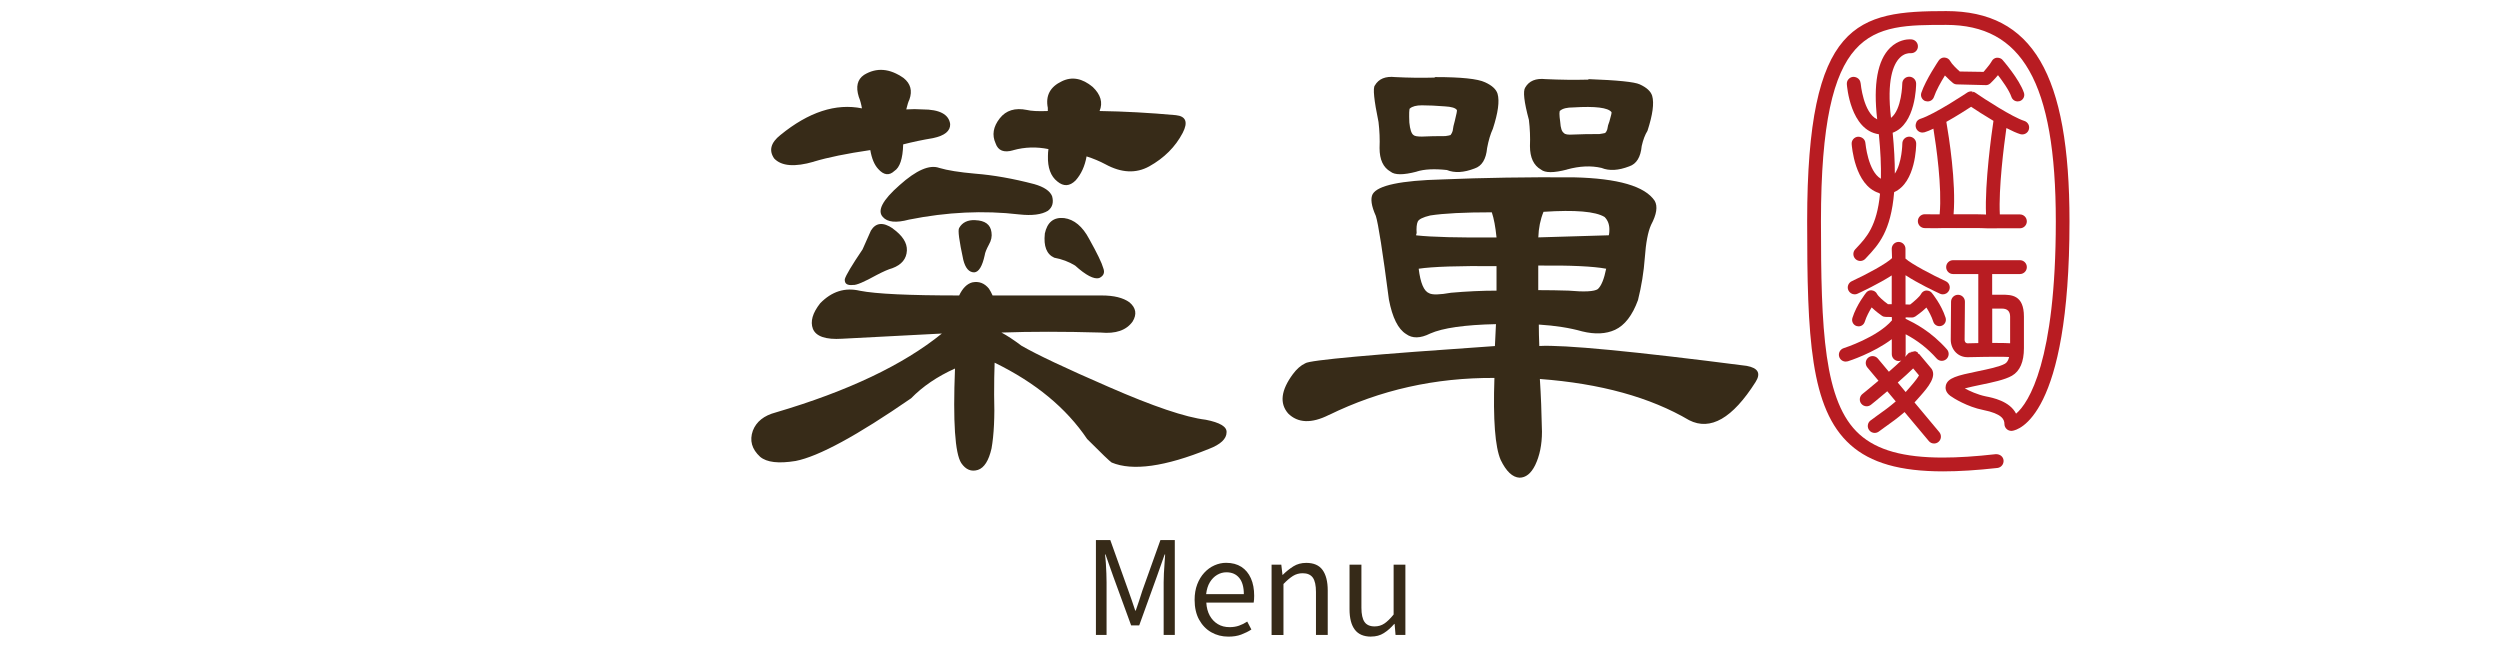 <?xml version="1.0" encoding="UTF-8"?>
<svg id="_圖層_1" data-name="圖層 1" xmlns="http://www.w3.org/2000/svg" width="403.77" height="108.45" viewBox="0 0 403.77 108.45">
  <defs>
    <style>
      .cls-1 {
        fill: #362a18;
      }

      .cls-2 {
        fill: #372b18;
      }

      .cls-3 {
        fill: #b81c22;
      }
    </style>
  </defs>
  <g>
    <path class="cls-3" d="M300.5,13.45c-.04-.59-.52-1.04-1.19-1.04h0c-.3.02-.57.16-.76.38-.2.22-.29.51-.27.81.02.31.58,7.44,5.17,8.08.27,2.71.38,5.12.33,7.19-2.09-1.21-2.49-5.7-2.5-5.75-.04-.59-.52-1.04-1.19-1.04h0c-.61.04-1.08.58-1.03,1.19.02.27.48,6.65,4.37,7.89.07.05.14.1.21.13-.51,5.26-2.22,7.07-3.73,8.68l-.28.3c-.42.45-.39,1.16.06,1.58.21.19.48.3.76.3.31,0,.61-.13.82-.36l.28-.3c1.81-1.93,3.85-4.11,4.37-10.46,3.52-1.55,3.56-7.58,3.56-7.84,0-.61-.5-1.11-1.12-1.12-.62,0-1.12.5-1.12,1.11,0,.03-.04,3.15-1.21,4.86,0-1.95-.11-4.17-.35-6.6,3.75-1.38,3.79-7.67,3.79-7.93,0-.62-.5-1.12-1.12-1.12-.62,0-1.12.5-1.12,1.12,0,.04-.06,4.16-1.82,5.53-.71-6.1.37-8.64,1.4-9.69.69-.71,1.42-.76,1.63-.76h.2c.56.01,1.04-.4,1.11-.96.08-.61-.35-1.17-.96-1.26-.1-.01-.22-.02-.36-.02-.42,0-1.87.1-3.16,1.37-2.04,2.01-2.74,5.89-2.09,11.56-2.24-1.05-2.67-5.79-2.67-5.84Z"/>
    <path class="cls-3" d="M309.51,19.78c-.14.27-.16.57-.07.85.15.47.58.78,1.06.78.11,0,.23-.02.34-.05.4-.12.86-.31,1.42-.58.46,2.84,1.41,9.42,1.01,13.82,0,0,0,.01,0,.02-.17,0-.37,0-.7,0-.41,0-1.27-.02-1.7-.02-.62,0-1.12.5-1.12,1.12s.5,1.12,1.12,1.12c.41,0,1.7.02,1.7.02.45,0,.67,0,.94-.02.19,0,.39-.01.76-.01.41,0,.62,0,.83,0,.22,0,.44.01.87.01.35,0,.57,0,.88-.01.21,0,.41,0,.83,0h1.71c.4,0,.59.01.79.02.23.01.46.03.92.03s1.71-.01,1.71-.01h1.71s1.71,0,1.71,0c.62,0,1.12-.5,1.12-1.12s-.5-1.12-1.12-1.12h-1.71s-1.53,0-1.53,0c-.21-4.22.64-11,1.06-13.95.91.47,1.65.8,2.22.98.11.03.22.05.34.05.49,0,.92-.31,1.06-.78.09-.28.07-.59-.07-.85-.14-.26-.37-.46-.65-.55-1.93-.61-6.38-3.5-7.94-4.57-.04-.03-.08-.05-.16-.09,0,0-.13-.05-.14-.05l-.08.14-.07-.18s-.09-.02-.18-.02c-.03,0-.06,0-.1,0l-.23.04-.16.06s-.1.05-.15.08c-.05.03-5.26,3.52-7.58,4.25-.28.09-.52.28-.66.55ZM318.36,17.25c.75.5,2.14,1.41,3.6,2.27-.28,1.86-1.42,10-1.2,15.13-.19,0-.33-.01-.48-.02-.22-.01-.45-.02-.88-.02h-1.71c-.44,0-.66,0-.88,0-.21,0-.41,0-.82,0h-.47c.42-5.16-.76-12.58-1.17-14.93,1.67-.93,3.3-1.98,4.02-2.45Z"/>
    <path class="cls-3" d="M307.77,53.98c1.94,1.02,3.58,2.31,5.01,3.92.21.24.51.38.83.38.27,0,.53-.1.74-.28.46-.41.5-1.11.1-1.57-2.62-2.96-5.27-4.25-6.55-4.88l-.13-.06v-.23l.99.02c.25,0,.43-.07.6-.18.17-.12,1.04-.72,1.77-1.43.37.58.83,1.41,1.11,2.28.14.44.54.73,1,.73.11,0,.21-.02.31-.05.27-.08.48-.27.61-.51.13-.25.15-.53.07-.8-.68-2.14-2.17-3.95-2.24-4.03-.2-.23-.47-.37-.89-.37h-.03c-.35.04-.66.26-.81.57-.2.4-1.08,1.17-1.76,1.7l-.74-.02v-4.72c2,1.31,4.75,2.61,5.57,2.99.15.07.31.1.46.1.43,0,.83-.25,1.01-.65.26-.56.01-1.22-.54-1.47-2.16-1-5.62-2.82-6.51-3.66v-1.58c0-.61-.5-1.11-1.11-1.11s-1.11.5-1.11,1.11l.05,1.51c-.93.9-4.04,2.59-6.51,3.73-.55.26-.8.92-.54,1.47.18.39.58.65,1.01.65.16,0,.32-.03.46-.1.58-.27,3.46-1.62,5.53-2.96v4.65h-.61c-.73-.53-1.58-1.28-1.77-1.67-.16-.32-.47-.54-.94-.58-.32,0-.61.14-.81.39-.06.08-1.55,1.94-2.22,4.08-.08.27-.06.55.07.8.13.25.35.43.61.51.1.03.21.05.31.05.46,0,.86-.29,1-.73.28-.88.74-1.72,1.12-2.33.67.65,1.43,1.19,1.66,1.35.17.12.37.18.57.18l1.02.02.03.54c-2.34,2.73-7.74,4.48-7.8,4.49-.58.19-.91.81-.72,1.4.15.46.57.77,1.06.77.11,0,.23-.02.34-.05.17-.05,4.12-1.32,7.09-3.57v2.42c0,.61.5,1.11,1.11,1.11.15,0,.29-.03.43-.09-.54.52-1.21,1.12-2.01,1.82l-1.78-2.13c-.21-.25-.52-.4-.85-.4-.26,0-.51.09-.71.26-.47.39-.53,1.1-.14,1.57l1.8,2.15c-1.42,1.2-2.57,2.13-2.6,2.15-.23.19-.37.45-.41.75-.03.3.05.59.24.82.21.26.53.41.86.41.25,0,.5-.09.7-.25.11-.08,1.24-1,2.63-2.18l1.37,1.64c-1.06.92-2.1,1.66-2.94,2.25-.46.33-.86.61-1.16.85-.23.19-.38.45-.41.75s.05.59.24.82c.21.27.53.42.87.42.25,0,.5-.09.69-.24.25-.2.56-.42.93-.68l.13-.09c.82-.58,1.93-1.37,3.07-2.36l3.92,4.68c.21.26.52.4.85.4.26,0,.51-.09.71-.26.47-.39.53-1.09.14-1.57l-4.01-4.8c.24-.25.47-.51.7-.78l.25-.28c1.15-1.31,2.9-3.3,1.61-4.61l-1.88-2.24-.12.1v-.23s-.2-.13-.2-.13c0,0-.2-.08-.2-.09,0,0-.21-.04-.21-.04v.16s-.21-.16-.21-.16l.02.16-.23-.12.05.15-.25-.07.08.14h-.28s-.12.11-.12.11c-.15.17-.33.36-.54.58.06-.14.1-.29.1-.46v-3.25ZM308.99,59.5l.94,1.12c-.13.27-.49.8-1.44,1.89,0,0-.56.65-.71.81l-1.28-1.54c1.01-.88,1.84-1.65,2.49-2.28Z"/>
    <path class="cls-3" d="M311,16.32c.11.04.23.06.34.06.46,0,.86-.29,1.01-.73.35-1.04,1.13-2.42,1.77-3.46.55.58,1.11,1.05,1.28,1.2.18.15.41.24.65.24l4.73.12c.24,0,.48-.11.69-.3.07-.07.66-.63,1.22-1.31.61.79,1.8,2.41,2.17,3.51.15.44.55.73,1.01.73.11,0,.23-.02.34-.05.56-.19.86-.79.67-1.35-.73-2.19-3.43-5.27-3.45-5.3-.2-.23-.49-.36-.9-.36h-.03c-.35.04-.66.25-.82.57-.3.57-1.1,1.42-1.32,1.72l-3.84-.06c-.56-.49-1.31-1.23-1.55-1.69-.17-.33-.51-.55-.97-.57-.34,0-.67.18-.87.47-.02.03-2.11,3.11-2.82,5.23-.09.27-.07.56.06.81.13.26.35.45.62.54Z"/>
    <path class="cls-3" d="M314.34,1.79c-14.35,0-22.47,1.58-22.47,33.96,0,18.57.47,30.26,6.97,36.08,3.28,2.94,8.05,4.3,14.99,4.3,2.57,0,5.44-.18,8.77-.55.61-.07,1.05-.62.99-1.24-.06-.56-.53-.99-1.22-.99h-.02c-3.28.37-6.08.55-8.57.55-6.33,0-10.6-1.19-13.45-3.74-5.79-5.18-6.23-16.99-6.23-34.41,0-31.73,8.05-31.73,20.23-31.73s17.7,9.19,17.7,31.73-4.37,29.35-6.42,31.06c-1.02-2.03-3.8-2.58-4.87-2.79-1.38-.28-2.69-.9-3.41-1.29.75-.2,1.74-.41,2.51-.57,1.95-.4,3.96-.82,5.11-1.48,1.28-.74,1.93-2.24,1.93-4.45v-5.09c0-3.54-2.06-3.54-3.56-3.54h-1.57v-3.34h4.48c.62,0,1.12-.5,1.12-1.12s-.5-1.12-1.12-1.12h-10.79c-.62,0-1.12.5-1.12,1.12s.5,1.12,1.12,1.12h4.07v11.15l-1.75.04c-.1,0-.23-.07-.28-.11-.11-.11-.18-.28-.18-.46l.05-6.15c0-.3-.11-.58-.32-.79-.21-.21-.49-.33-.8-.33-.61,0-1.11.5-1.12,1.11l-.05,6.15c0,.78.3,1.54.84,2.07.5.49,1.13.75,1.89.75h0c2.2-.05,3.73-.07,4.78-.07s1.63.02,1.92.04c-.13.54-.36.91-.67,1.08-.85.49-2.77.89-4.47,1.24-3.24.67-4.81,1.05-5.09,2.3-.08.36-.09,1.05.74,1.66.47.35,2.75,1.77,5.28,2.27,3.06.61,3.45,1.53,3.45,2.26,0,.32.14.63.38.84.2.18.47.28.74.28,0,0,.14,0,.15-.01.94-.13,9.24-2.2,9.24-33.83,0-23.81-5.96-33.96-19.94-33.96ZM322.5,55.39h-.74s0-5.55,0-5.55h1.57q1.32,0,1.32,1.31v4.29c-.48-.03-1.19-.05-2.16-.05Z"/>
  </g>
  <g>
    <path class="cls-2" d="M160.64,58.59c-.06,1.52-.08,3.23-.08,5.15.11,3.6-.03,6.5-.42,8.69-.45,1.97-1.18,3.12-2.19,3.46-1.07.34-1.97-.03-2.7-1.1-1.01-1.57-1.35-6.66-1.01-15.27-2.87,1.29-5.23,2.9-7.09,4.81-8.72,6.02-14.93,9.39-18.64,10.12-2.76.45-4.67.23-5.74-.67-1.35-1.24-1.74-2.64-1.18-4.22.56-1.46,1.8-2.45,3.71-2.95,11.64-3.43,20.58-7.68,26.82-12.74-.28,0-5.65.28-16.11.84-2.64.17-4.22-.37-4.72-1.6-.45-1.18-.06-2.56,1.18-4.13,1.86-1.91,3.99-2.59,6.41-2.02,2.59.51,7.93.76,16.03.76.56-1.18,1.27-1.88,2.11-2.11,1.07-.22,1.97.11,2.7,1.01.22.34.42.7.59,1.1h17.63c1.97,0,3.46.37,4.47,1.1,1.07.9,1.24,1.94.51,3.12-1.01,1.41-2.73,2-5.15,1.77-5.96-.17-11.3-.17-16.03,0,.96.51,2.02,1.21,3.21,2.11,2.42,1.41,7.11,3.63,14.09,6.66,7.2,3.15,12.43,4.92,15.69,5.31,2.31.45,3.43,1.13,3.37,2.02,0,1.07-.96,1.97-2.87,2.7-7.08,2.87-12.32,3.6-15.69,2.19-.28-.17-1.6-1.43-3.96-3.8-3.37-5-8.35-9.11-14.93-12.32ZM131.45,26.11c-3.09.9-5.23.73-6.41-.51-.9-1.29-.56-2.56,1.01-3.8,4.55-3.71,8.94-5.15,13.16-4.3-.11-.67-.28-1.29-.51-1.86-.51-1.63-.23-2.81.84-3.54,2.02-1.24,4.16-1.07,6.41.51,1.12.9,1.43,2.05.93,3.46-.17.34-.34.87-.51,1.6.9-.06,1.77-.06,2.62,0,2.75,0,4.25.79,4.47,2.36.05,1.12-.87,1.88-2.78,2.28-1.69.28-3.29.62-4.81,1.01-.06,2.31-.54,3.74-1.43,4.3-.84.79-1.72.67-2.61-.34-.62-.67-1.04-1.69-1.27-3.04-3.83.56-6.86,1.18-9.11,1.86ZM144.19,36.91c1.57,1.13,2.33,2.31,2.28,3.54-.06,1.35-.84,2.31-2.36,2.87-.62.17-1.46.54-2.53,1.1-2.02,1.12-3.29,1.66-3.79,1.6-.96.11-1.41-.2-1.35-.93.17-.62,1.12-2.22,2.87-4.81.73-1.63,1.18-2.64,1.35-3.04.79-1.29,1.97-1.41,3.54-.34ZM142.59,35.05c-.96-1.01-.06-2.73,2.7-5.15,2.7-2.42,4.84-3.35,6.41-2.78,1.29.39,3.23.7,5.82.93,2.92.23,6.1.79,9.53,1.69,1.57.45,2.53,1.1,2.87,1.94.28,1.01.06,1.8-.67,2.36-1.01.62-2.56.82-4.64.59-5.74-.67-11.67-.39-17.8.84-2.08.56-3.49.42-4.22-.42ZM157.52,35.56c1.57.06,2.45.7,2.61,1.94.11.67-.03,1.35-.42,2.02-.39.73-.62,1.29-.67,1.69-.39,1.8-.96,2.73-1.69,2.78-.84,0-1.43-.67-1.77-2.02-.67-3.09-.9-4.81-.67-5.15.51-.9,1.38-1.32,2.62-1.27ZM163.67,24.26c-1.52.45-2.47.08-2.87-1.1-.62-1.35-.39-2.7.67-4.05,1.01-1.29,2.47-1.74,4.39-1.35.67.17,1.8.23,3.37.17v-.51c-.39-1.97.37-3.4,2.28-4.3,1.63-.79,3.29-.48,4.98.93,1.29,1.24,1.66,2.53,1.1,3.88,3.94.06,8.04.28,12.32.67,1.63.17,2,1.13,1.1,2.87-1.18,2.25-2.98,4.05-5.4,5.4-2.14,1.18-4.5,1.07-7.08-.34-.96-.51-1.97-.93-3.04-1.27-.28,1.58-.87,2.87-1.77,3.88-.96.96-1.94,1.01-2.95.17-1.07-.84-1.58-2.22-1.52-4.13,0-.39.03-.76.08-1.1-1.91-.39-3.8-.34-5.65.17ZM168.74,37.75c.39-1.86,1.43-2.7,3.12-2.53,1.63.22,2.98,1.35,4.05,3.37,1.29,2.31,2.05,3.88,2.28,4.72.28.73.06,1.26-.67,1.6-.84.23-2.14-.45-3.88-2.02-1.01-.62-2.14-1.04-3.37-1.27-1.24-.56-1.74-1.86-1.52-3.88Z"/>
    <path class="cls-2" d="M214.62,67.02c-2.81,1.41-5.01,1.32-6.58-.25-1.41-1.63-1.15-3.74.76-6.33.62-.84,1.29-1.43,2.02-1.77.67-.51,10.88-1.43,30.62-2.78.05-1.18.11-2.36.17-3.54-5.06.11-8.6.62-10.63,1.52-1.58.79-2.87.82-3.88.08-1.29-.79-2.22-2.64-2.78-5.57-1.01-7.76-1.72-12.26-2.11-13.5-.73-1.63-.9-2.81-.51-3.54.84-1.41,4.58-2.19,11.22-2.36,6.69-.28,13.78-.39,21.26-.34,7.14.17,11.5,1.43,13.07,3.8.51.9.31,2.19-.59,3.88-.51,1.13-.84,2.9-1.01,5.31-.17,2.31-.54,4.58-1.1,6.83-.9,2.47-2.14,4.08-3.71,4.81-1.46.67-3.23.76-5.31.25-1.97-.56-4.3-.93-7-1.1,0,1.07.03,2.22.08,3.46,3.94-.22,15.1.84,33.49,3.21,1.86.34,2.33,1.21,1.43,2.62-3.71,5.85-7.28,7.9-10.71,6.16-6.3-3.71-14.34-5.93-24.12-6.66.17,2.59.28,5.43.34,8.52,0,2.08-.37,3.88-1.1,5.4-.67,1.35-1.52,2.02-2.53,2.02-1.13-.06-2.14-1.01-3.04-2.87-.9-2.08-1.24-6.5-1.01-13.24-9.56-.06-18.47,1.94-26.74,5.99ZM228.8,27.72c-2.14.56-3.54.56-4.22,0-1.18-.67-1.77-1.94-1.77-3.8.06-1.41,0-2.81-.17-4.22-.73-3.54-.93-5.51-.59-5.9.62-1.07,1.71-1.52,3.29-1.35,2.14.11,4.25.14,6.33.08l-.08-.08.08.08c.06-.06.11-.08.17-.08,4.16,0,6.83.28,8.01.84,1.12.51,1.8,1.13,2.02,1.86.34,1.18.08,3.07-.76,5.65-.39.84-.7,1.88-.93,3.12-.17,1.8-.84,2.9-2.02,3.29-1.74.67-3.23.76-4.47.25-2.02-.22-3.66-.14-4.89.25ZM227.7,17.51c-.11.11-.14.87-.08,2.28.11,1.12.34,1.8.67,2.02.17.17.62.25,1.35.25,1.12-.06,2.39-.08,3.8-.08.39-.05.67-.11.84-.17.17-.22.28-.45.34-.67.06-.51.17-1.04.34-1.6.28-1.12.39-1.71.34-1.77-.23-.34-.87-.53-1.94-.59-1.41-.11-2.64-.17-3.71-.17-.9,0-1.55.17-1.94.51ZM241.7,38.34c-.17-1.69-.42-3.04-.76-4.05-4.44,0-7.76.17-9.95.51-1.18.28-1.86.62-2.02,1.01-.17.39-.23,1.01-.17,1.86-.06.06-.08.17-.08.34,2.53.28,6.86.39,12.99.34ZM241.7,42.98c-6.13-.05-10.32.08-12.57.42.28,2.31.84,3.63,1.69,3.96.51.28,1.69.25,3.54-.08,2.53-.22,4.98-.34,7.34-.34v-3.96ZM253.09,27.38c-2.14.56-3.54.56-4.22,0-1.18-.67-1.77-1.94-1.77-3.8.06-1.4,0-2.81-.17-4.22-.79-2.92-.98-4.67-.59-5.23.62-1.07,1.71-1.52,3.29-1.35,2.36.11,4.67.14,6.92.08v-.08c4.67.17,7.42.45,8.27.84,1.12.51,1.8,1.13,2.02,1.86.34,1.18.08,3.07-.76,5.65-.39.62-.7,1.43-.93,2.45-.17,1.8-.84,2.9-2.02,3.29-1.74.67-3.23.76-4.47.25-1.69-.39-3.54-.31-5.57.25ZM248.45,38.34c5.57-.17,9.36-.28,11.39-.34.06-.28.08-.51.08-.67.06-.96-.2-1.71-.76-2.28-1.46-.9-4.75-1.18-9.87-.84-.51,1.24-.79,2.62-.84,4.13ZM248.45,46.86c1.69,0,3.32.03,4.89.08,2.59.23,4.16.14,4.72-.25.56-.51,1.01-1.6,1.35-3.29-2.08-.39-5.74-.56-10.97-.51v3.96ZM251.99,17.85c-.17.06-.17.67,0,1.86.06.96.25,1.55.59,1.77.17.23.67.31,1.52.25,1.24-.06,2.64-.08,4.22-.08.39-.06.7-.11.93-.17.17-.17.28-.37.34-.59.06-.45.17-.87.34-1.26.28-.96.39-1.46.34-1.52-.56-.73-2.62-.98-6.16-.76-1.01,0-1.72.17-2.11.51Z"/>
  </g>
  <g>
    <path class="cls-1" d="M177,102.55v-15.33h2.32l2.93,8.2c.2.52.38,1.05.56,1.59.18.54.36,1.08.54,1.61h.08c.19-.53.38-1.07.55-1.61.17-.54.34-1.07.51-1.59l2.93-8.2h2.32v15.33h-1.8v-8.49c0-.45.01-.93.04-1.45.03-.52.06-1.05.1-1.59.04-.54.08-1.03.1-1.47h-.08l-1.23,3.49-2.88,7.97h-1.3l-2.91-7.97-1.23-3.49h-.08c.06.45.1.94.14,1.47.03.54.06,1.07.08,1.59.02.52.03,1.01.03,1.45v8.49h-1.74Z"/>
    <path class="cls-1" d="M198.38,102.82c-1.02,0-1.94-.24-2.76-.71-.82-.47-1.47-1.15-1.96-2.04-.48-.88-.72-1.95-.72-3.19,0-.93.14-1.77.42-2.5.28-.73.66-1.36,1.14-1.88.48-.52,1.03-.92,1.64-1.19.61-.27,1.24-.41,1.88-.41.98,0,1.8.22,2.47.65.67.43,1.18,1.05,1.54,1.85.36.8.53,1.75.53,2.83,0,.21,0,.4-.02.59-.01.18-.03.35-.06.5h-7.65c.04.81.23,1.51.55,2.1.33.59.76,1.05,1.31,1.38.54.33,1.18.49,1.9.49.56,0,1.06-.08,1.52-.24s.9-.38,1.33-.66l.67,1.28c-.49.32-1.04.59-1.65.82s-1.3.33-2.07.33ZM194.81,95.96h6.08c0-1.14-.25-2.02-.74-2.62-.5-.61-1.19-.91-2.08-.91-.53,0-1.03.14-1.5.42s-.86.68-1.17,1.19-.51,1.16-.6,1.92Z"/>
    <path class="cls-1" d="M205.37,102.55v-11.35h1.57l.19,1.65h.04c.54-.54,1.12-1,1.72-1.38.61-.38,1.3-.56,2.08-.56,1.2,0,2.08.38,2.63,1.14s.84,1.86.84,3.31v7.19h-1.9v-6.94c0-1.07-.17-1.85-.51-2.32-.34-.47-.89-.71-1.64-.71-.58,0-1.11.15-1.57.44s-.97.72-1.53,1.3v8.24h-1.92Z"/>
    <path class="cls-1" d="M221.45,102.82c-1.2,0-2.08-.38-2.64-1.13-.57-.75-.85-1.85-.85-3.3v-7.19h1.92v6.96c0,1.04.17,1.81.5,2.29.33.48.88.72,1.63.72.58,0,1.11-.15,1.57-.46s.96-.79,1.5-1.46v-8.05h1.9v11.35h-1.59l-.15-1.78h-.06c-.53.61-1.09,1.11-1.68,1.48-.59.38-1.28.56-2.06.56Z"/>
  </g>
</svg>